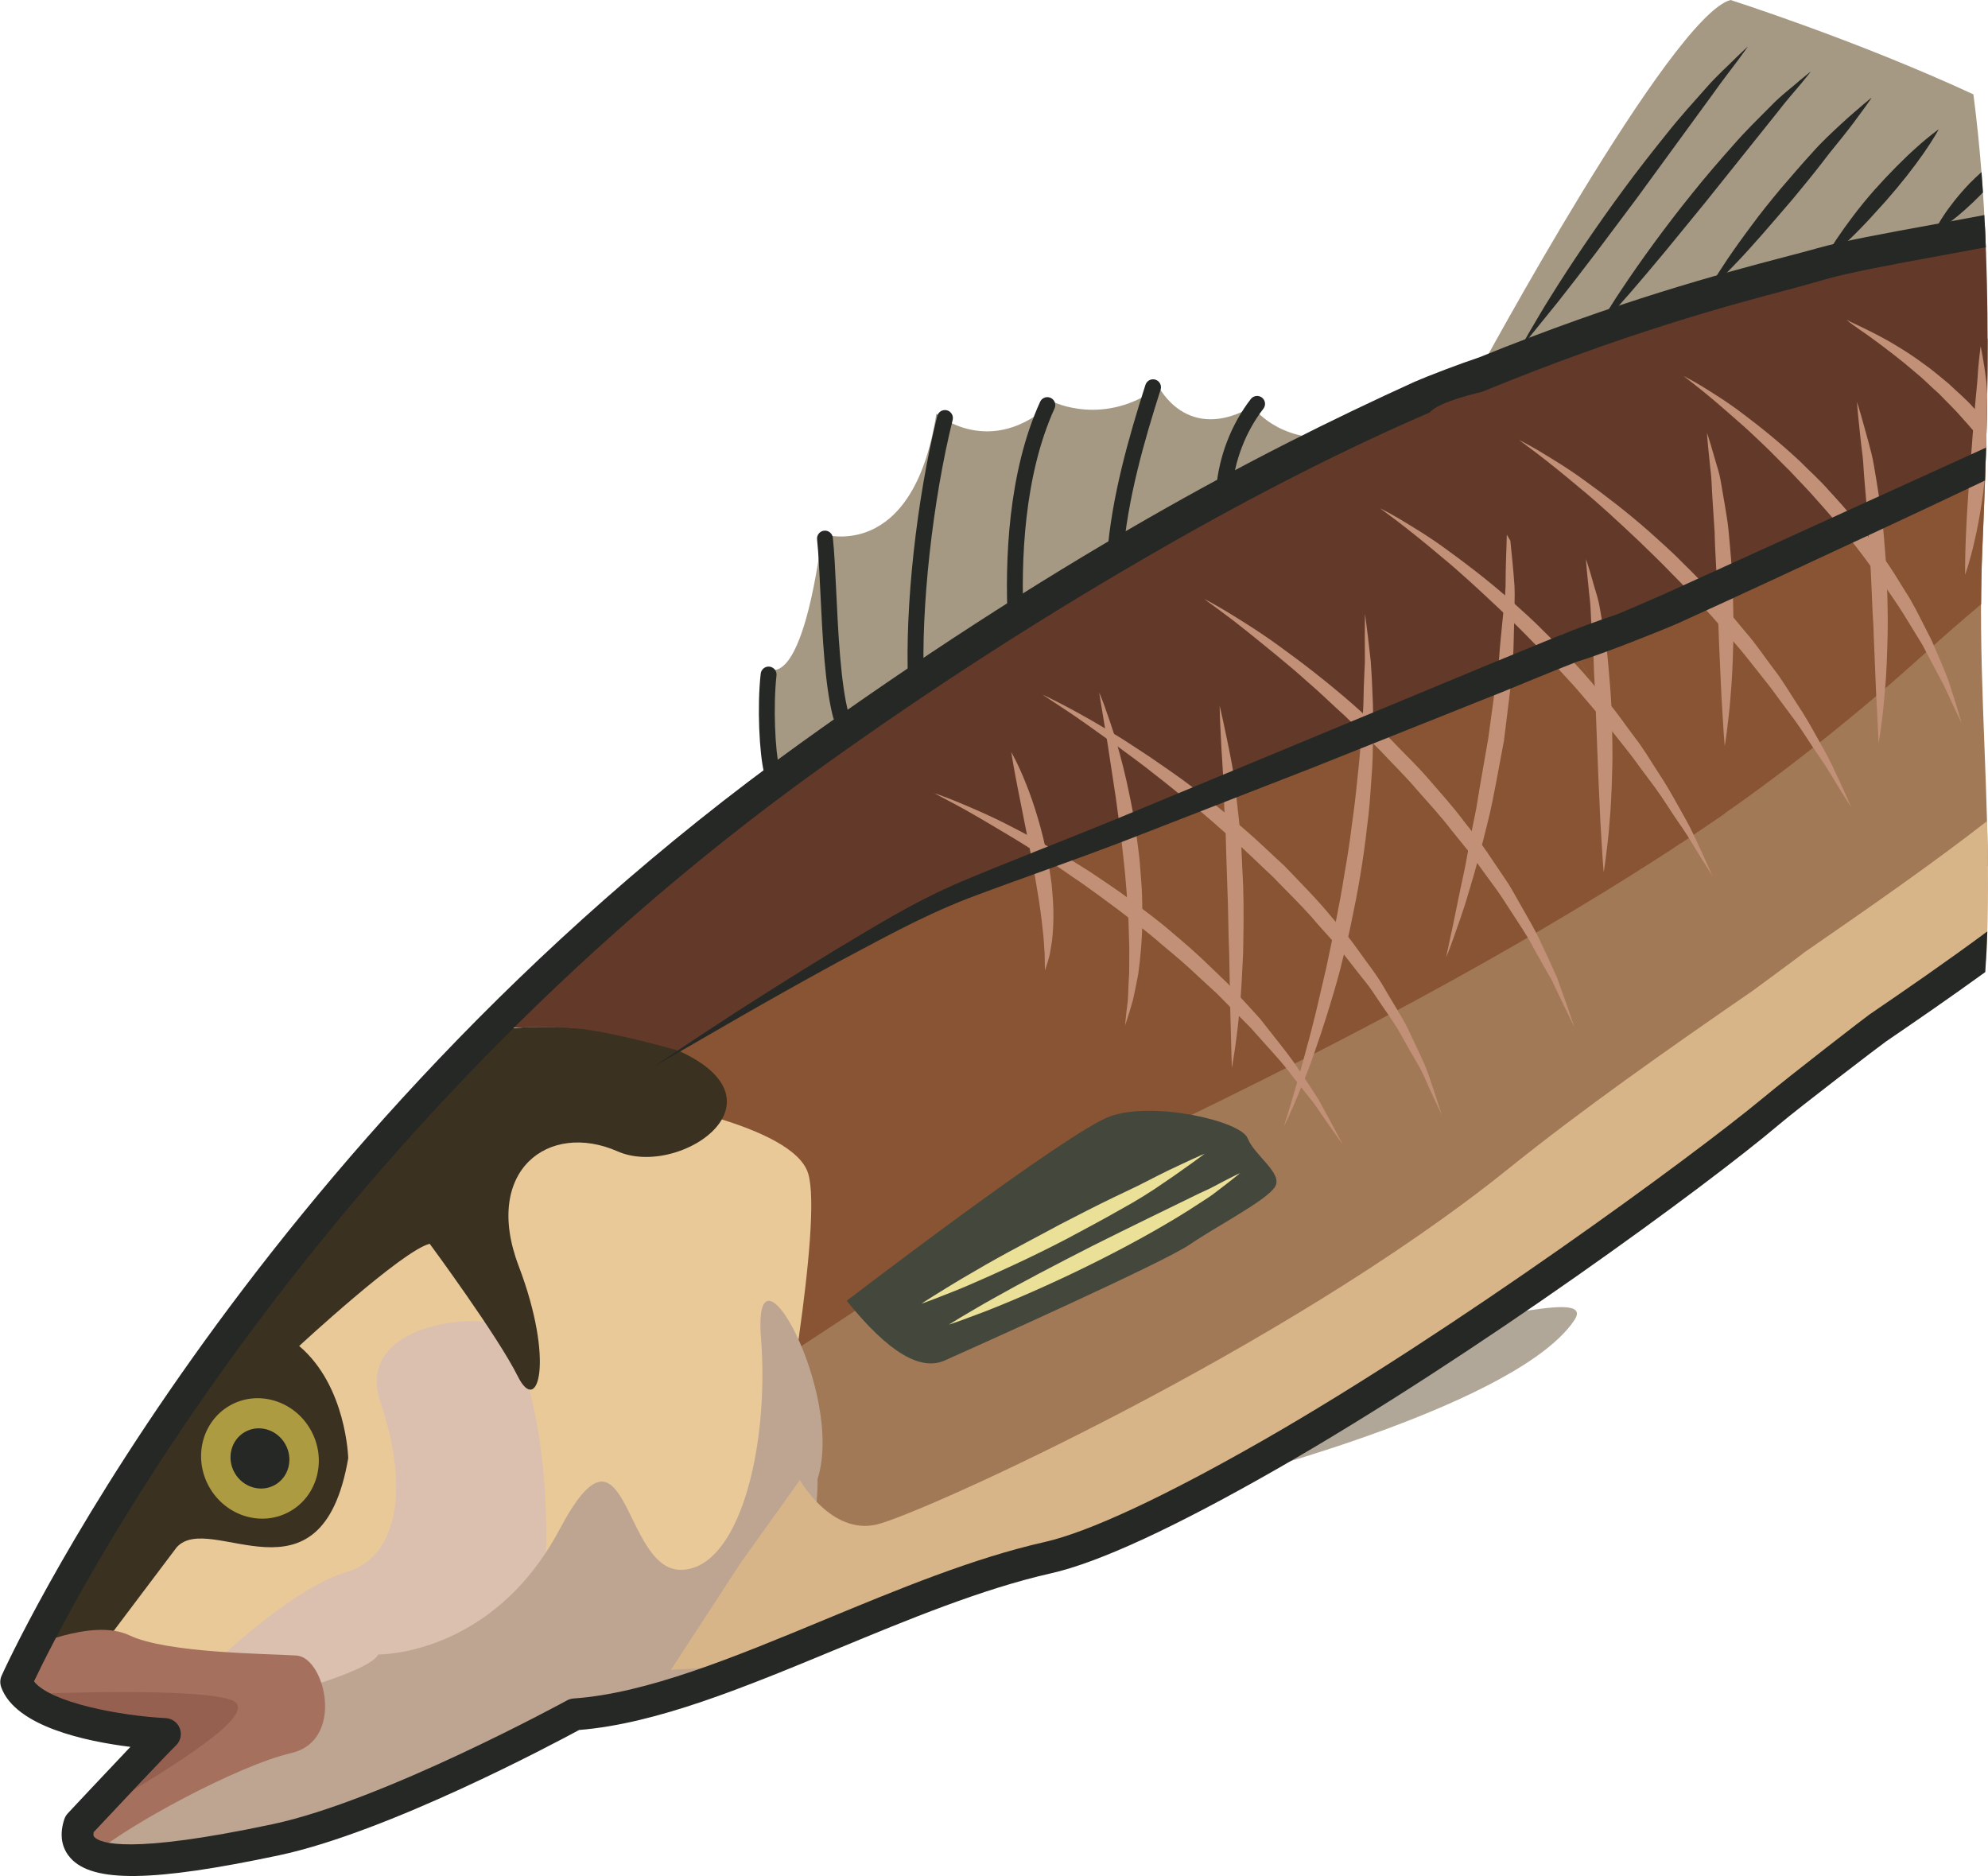 <?xml version="1.0" encoding="UTF-8" standalone="no"?>
<!-- Created with Inkscape (http://www.inkscape.org/) -->

<svg
   xmlns:dc="http://purl.org/dc/elements/1.1/"
   xmlns:cc="http://creativecommons.org/ns#"
   xmlns:rdf="http://www.w3.org/1999/02/22-rdf-syntax-ns#"
   xmlns:svg="http://www.w3.org/2000/svg"
   xmlns="http://www.w3.org/2000/svg"
   xmlns:sodipodi="http://sodipodi.sourceforge.net/DTD/sodipodi-0.dtd"
   xmlns:inkscape="http://www.inkscape.org/namespaces/inkscape"
   width="289.415mm"
   height="273.113mm"
   viewBox="0 0 289.415 273.113"
   version="1.1"
   id="svg8"
   inkscape:version="0.92.4 (5da689c313, 2019-01-14)"
   sodipodi:docname="Mořský okoun uzený.svg">
  <defs
     id="defs2" />
  <sodipodi:namedview
     id="base"
     pagecolor="#ffffff"
     bordercolor="#666666"
     borderopacity="1.0"
     inkscape:pageopacity="0.0"
     inkscape:pageshadow="2"
     inkscape:zoom="0.49497475"
     inkscape:cx="483.147"
     inkscape:cy="555.27717"
     inkscape:document-units="mm"
     inkscape:current-layer="g3575"
     showgrid="false"
     inkscape:window-width="1920"
     inkscape:window-height="1001"
     inkscape:window-x="-9"
     inkscape:window-y="-9"
     inkscape:window-maximized="1" />
  <g
     inkscape:label="Vrstva 1"
     inkscape:groupmode="layer"
     id="layer1"
     transform="translate(172.507,-45.539)">
    <g
       id="g3539"
       transform="matrix(1.894,0,0,-1.894,77.785,168.282)">
      <path
         d="m 0,0 1.627,3.601 -7.355,13.264 -6.544,-2.389 8.788,-15.259 z"
         style="fill:#885434;fill-opacity:1;fill-rule:nonzero;stroke:none"
         id="path3541"
         inkscape:connector-curvature="0" />
    </g>
    <g
       id="g3543"
       transform="matrix(1.894,0,0,-1.894,-129.558,297.766)">
      <path
         d="m 0,0 -8.433,5.717 8.52,8.862 1.952,15.418 11.573,6.393 9.345,-12.227 -0.516,-13.42 z"
         style="fill:#dbbfaf;fill-opacity:1;fill-rule:nonzero;stroke:none"
         id="path3545"
         inkscape:connector-curvature="0" />
    </g>
    <g
       id="g3547"
       transform="matrix(1.894,0,0,-1.894,81.363,183.714)">
      <path
         d="m 0,0 c -3.099,4.791 -5.714,9.822 -8.464,14.818 -1.718,3.117 -3.469,6.208 -5.24,9.285 l -41.446,-24.467 -24.339,-28.708 5.093,-20.758 45.89,21.363 28.715,19.026 3.817,3.17 C 2.733,-4.144 1.338,-2.072 0,0"
         style="fill:#a17956;fill-opacity:1;fill-rule:nonzero;stroke:none"
         id="path3549"
         inkscape:connector-curvature="0" />
    </g>
    <g
       id="g3551"
       transform="matrix(1.894,0,0,-1.894,65.33,155.645)">
      <path
         d="m 0,0 c -3.297,5.985 -6.715,11.877 -10.165,17.75 l -49.224,-19.348 -25.956,-27.523 9.375,-14.32 10.194,-3.066 c 0,0 13.967,9.17 19.235,12.656 3.989,2.64 27.932,12.562 50.445,27.349 C 2.682,-4.289 1.224,-2.222 0,0"
         style="fill:#885434;fill-opacity:1;fill-rule:nonzero;stroke:none"
         id="path3553"
         inkscape:connector-curvature="0" />
    </g>
    <g
       id="g3555"
       transform="matrix(1.894,0,0,-1.894,-59.858,158.61)">
      <path
         d="m 0,0 -0.613,8.437 c 0,0 2.613,-2.723 4.34,10.221 0,0 6.965,-2.339 8.77,9.242 0,0 4.165,-3.59 8.968,0.918 0,0 3.938,-1.964 8.133,1.143 0,0 2.164,-4.388 7.193,-1.508 0,0 1.933,-2.759 6.283,-2.376 L 35.401,19.219 12.181,4.515 Z"
         style="fill:#a69983;fill-opacity:1;fill-rule:nonzero;stroke:none"
         id="path3557"
         inkscape:connector-curvature="0" />
    </g>
    <g
       id="g3559"
       transform="matrix(1.894,0,0,-1.894,-93.244,275.662)">
      <path
         d="m 0,0 c 0,0 1.109,11.793 -3.069,19.71 l -3.653,14.496 14.081,2.725 c 0,0 11.737,-1.841 12.907,-5.613 C 21.437,27.547 17.983,9.092 17.983,9.092 l -6.975,-12.97 -9.485,0.305 z"
         style="fill:#eac998;fill-opacity:1;fill-rule:nonzero;stroke:none"
         id="path3561"
         inkscape:connector-curvature="0" />
    </g>
    <g
       id="g3563"
       transform="matrix(1.894,0,0,-1.894,-141.18,287.555)"
       style="fill:#eac998;fill-opacity:1">
      <path
         d="m 0,0 c 0,0 5.871,5.708 10.083,6.949 4.213,1.239 4.711,6.917 2.637,12.994 -2.074,6.079 7.258,6.969 9.504,5.912 l -3.01,8.122 -5.047,2.264 L 3.71,24.626 -7.124,8.343 l -3.773,-8.96 z"
         style="fill:#eac998;fill-opacity:1;fill-rule:nonzero;stroke:none"
         id="path3565"
         inkscape:connector-curvature="0" />
    </g>
    <g
       id="g3567"
       transform="matrix(1.894,0,0,-1.894,7.77,260.404)">
      <path
         d="m 0,0 c 0,0 21.558,5.559 25.832,11.984 1.89,2.84 -10.707,-1.562 -8.666,1.013 L 13.719,15.944 -1.066,6.773 Z"
         style="fill:#b1a798;fill-opacity:1;fill-rule:nonzero;stroke:none"
         id="path3569"
         inkscape:connector-curvature="0" />
    </g>
    <g
       id="g3571"
       transform="matrix(1.894,0,0,-1.894,-159.152,287.19)">
      <path
         d="m 0,0 6.526,8.659 c 2.572,2.879 11.132,-5.108 13.189,6.851 0,0 -0.132,5.551 -3.77,8.625 0,0 7.964,7.374 10.034,7.855 0,0 5.229,-7.084 6.77,-10.185 1.541,-3.101 2.851,1.163 0.068,8.476 -2.782,7.312 2.285,11.154 7.61,8.811 5.326,-2.34 15.81,5.541 0.117,9.209 0,0 -8.075,1 -10.369,-0.313 0,0 -19.958,-20.807 -27.488,-34.262 L -5.824,-1.695 Z"
         style="fill:#3a3120;fill-opacity:1;fill-rule:nonzero;stroke:none"
         id="path3573"
         inkscape:connector-curvature="0" />
    </g>
    <g
       id="g3575"
       transform="matrix(1.894,0,0,-1.894,-131.428,292.18)">
      <path
         d="m 0,0 c 0,0 6.733,1.748 7.389,3.06 0,0 8.755,-0.141 13.94,9.626 5.188,9.768 4.822,-3.097 9.287,-3.12 4.465,-0.02 6.853,9.318 6.188,17.843 -0.664,8.526 6.436,-4.284 4.349,-10.868 0,0 0.314,-10.369 -6.998,-14.79 0,0 -8.119,-3.011 -11.702,-3.305 0,0 -26.473,-14.342 -36.795,-10.645 0,0 0.022,2.826 2.241,3.863 C -9.882,-7.3 0,0 0,0"
         style="fill:#bda591;fill-opacity:1;fill-rule:nonzero;stroke:none"
         id="path3577"
         inkscape:connector-curvature="0" />
    </g>
    <g
       id="g3579"
       transform="matrix(1.894,0,0,-1.894,-168.899,285.668)">
      <path
         d="m 0,0 c 0,0 5.143,2.478 8.046,1.093 2.902,-1.385 10.647,-1.403 12.843,-1.552 2.194,-0.149 3.739,-6.53 -0.398,-7.493 -4.135,-0.962 -12.53,-5.537 -15.052,-7.685 0,0 -3.178,-0.177 -1.264,2.206 l 5.418,6.502 c 0,0 -7.467,1.584 -9.564,3.195 0,0 -1.112,1.942 -0.029,3.734"
         style="fill:#a5715e;fill-opacity:1;fill-rule:nonzero;stroke:none"
         id="path3581"
         inkscape:connector-curvature="0" />
    </g>
    <g
       id="g3583"
       transform="matrix(1.894,0,0,-1.894,-166.122,292.069)">
      <path
         d="M 0,0 C 0,0 11.452,0.465 14.329,-0.465 17.205,-1.397 8.912,-6.146 4.071,-9.154 l 4.056,5.604 c 0,0 -5.982,2.667 -8.127,3.55"
         style="fill:#966050;fill-opacity:1;fill-rule:nonzero;stroke:none"
         id="path3585"
         inkscape:connector-curvature="0" />
    </g>
    <g
       id="g3587"
       transform="matrix(1.894,0,0,-1.894,-127.31,253.634)">
      <path
         d="M 0,0 C 1.284,-2.242 0.585,-5.056 -1.556,-6.282 -3.7,-7.512 -6.48,-6.689 -7.765,-4.447 -9.047,-2.207 -8.35,0.608 -6.205,1.837 -4.063,3.063 -1.283,2.241 0,0"
         style="fill:#ad9b41;fill-opacity:1;fill-rule:nonzero;stroke:none"
         id="path3589"
         inkscape:connector-curvature="0" />
    </g>
    <g
       id="g3591"
       transform="matrix(1.894,0,0,-1.894,-130.988,255.739)">
      <path
         d="M 0,0 C 0.644,-1.122 0.294,-2.528 -0.776,-3.141 -1.85,-3.756 -3.24,-3.346 -3.883,-2.225 -4.524,-1.104 -4.176,0.303 -3.103,0.918 -2.031,1.531 -0.642,1.12 0,0"
         style="fill:#262825;fill-opacity:1;fill-rule:nonzero;stroke:none"
         id="path3593"
         inkscape:connector-curvature="0" />
    </g>
    <g
       id="g3595"
       transform="matrix(1.894,0,0,-1.894,-49.241,234.897)">
      <path
         d="M 0,0 C 0,0 16.938,12.985 20.241,14.174 23.547,15.363 30.282,13.829 30.814,12.495 31.345,11.158 33.516,9.823 32.938,8.79 32.357,7.754 28.375,5.706 26.357,4.318 24.34,2.928 9.411,-3.748 7.547,-4.582 5.682,-5.417 3.231,-4.007 0,0"
         style="fill:#44473c;fill-opacity:1;fill-rule:nonzero;stroke:none"
         id="path3597"
         inkscape:connector-curvature="0" />
    </g>
    <g
       id="g3599"
       transform="matrix(1.894,0,0,-1.894,-34.375,238.37)">
      <path
         d="m 0,0 c 0,0 0.338,0.208 0.932,0.572 0.598,0.345 1.445,0.863 2.48,1.439 2.065,1.168 4.859,2.633 7.667,4.063 2.817,1.41 5.65,2.782 7.774,3.819 0.524,0.267 1.036,0.468 1.455,0.698 0.427,0.223 0.797,0.417 1.1,0.577 0.616,0.315 0.981,0.486 0.981,0.486 0,0 -0.3,-0.256 -0.848,-0.685 -0.277,-0.213 -0.612,-0.47 -0.997,-0.767 C 20.163,9.894 19.7,9.611 19.2,9.286 17.211,7.968 14.453,6.407 11.629,4.986 8.805,3.557 5.915,2.272 3.715,1.384 2.616,0.929 1.677,0.609 1.03,0.357 0.381,0.12 0,0 0,0"
         style="fill:#eae098;fill-opacity:1;fill-rule:nonzero;stroke:none"
         id="path3601"
         inkscape:connector-curvature="0" />
    </g>
    <g
       id="g3603"
       transform="matrix(1.894,0,0,-1.894,-38.345,235.314)">
      <path
         d="m 0,0 c 0,0 0.319,0.219 0.893,0.578 0.579,0.35 1.394,0.872 2.391,1.456 0.996,0.592 2.166,1.261 3.432,1.952 1.271,0.678 2.628,1.405 3.983,2.131 1.365,0.702 2.73,1.41 4.03,2.035 0.651,0.31 1.282,0.612 1.877,0.896 0.586,0.298 1.139,0.58 1.65,0.84 1.024,0.519 1.913,0.908 2.524,1.203 0.616,0.283 0.978,0.434 0.978,0.434 0,0 -0.3,-0.238 -0.848,-0.631 C 20.356,10.511 19.582,9.93 18.612,9.286 17.655,8.614 16.501,7.895 15.237,7.205 13.983,6.487 12.621,5.763 11.263,5.035 8.529,3.6 5.721,2.326 3.598,1.41 2.536,0.949 1.624,0.622 1,0.367 0.369,0.125 0,0 0,0"
         style="fill:#eae098;fill-opacity:1;fill-rule:nonzero;stroke:none"
         id="path3605"
         inkscape:connector-curvature="0" />
    </g>
    <g
       id="g3607"
       transform="matrix(1.894,0,0,-1.894,-49.517,150.694)">
      <path
         d="m 0,0 c -0.047,-0.026 -0.096,-0.046 -0.15,-0.061 -0.323,-0.085 -0.658,0.109 -0.746,0.435 -0.639,2.428 -0.822,6.244 -0.983,9.611 -0.076,1.57 -0.144,3.052 -0.255,4.075 -0.036,0.336 0.207,0.637 0.539,0.672 0.335,0.036 0.637,-0.205 0.673,-0.541 0.116,-1.058 0.183,-2.49 0.262,-4.149 C -0.511,6.9 -0.323,2.989 0.287,0.687 0.357,0.413 0.232,0.133 0,0"
         style="fill:#262825;fill-opacity:1;fill-rule:nonzero;stroke:none"
         id="path3609"
         inkscape:connector-curvature="0" />
    </g>
    <g
       id="g3611"
       transform="matrix(1.894,0,0,-1.894,-59.591,158.684)">
      <path
         d="M 0,0 C -0.051,-0.028 -0.104,-0.05 -0.162,-0.064 -0.488,-0.142 -0.82,0.058 -0.897,0.388 -1.25,1.856 -1.432,5.409 -1.146,7.964 -1.106,8.299 -0.804,8.541 -0.471,8.501 -0.136,8.465 0.104,8.163 0.068,7.828 -0.2,5.434 -0.033,2.015 0.287,0.67 0.354,0.402 0.229,0.132 0,0"
         style="fill:#262825;fill-opacity:1;fill-rule:nonzero;stroke:none"
         id="path3613"
         inkscape:connector-curvature="0" />
    </g>
    <g
       id="g3615"
       transform="matrix(1.894,0,0,-1.894,-38.58,145.761)">
      <path
         d="m 0,0 c -0.082,-0.047 -0.176,-0.075 -0.276,-0.079 -0.337,-0.014 -0.621,0.246 -0.637,0.583 -0.247,5.817 0.653,14.029 2.241,20.433 0.085,0.327 0.414,0.525 0.74,0.445 C 2.394,21.3 2.595,20.969 2.515,20.643 0.975,14.439 0.067,6.179 0.306,0.557 0.316,0.32 0.19,0.11 0,0"
         style="fill:#262825;fill-opacity:1;fill-rule:nonzero;stroke:none"
         id="path3617"
         inkscape:connector-curvature="0" />
    </g>
    <g
       id="g3619"
       transform="matrix(1.894,0,0,-1.894,-24.059,137)">
      <path
         d="m 0,0 c -0.085,-0.047 -0.176,-0.076 -0.275,-0.081 -0.338,-0.017 -0.623,0.245 -0.64,0.581 -0.228,4.724 0.021,11.492 2.485,16.909 0.137,0.305 0.5,0.443 0.809,0.302 C 2.685,17.573 2.819,17.21 2.682,16.904 0.318,11.709 0.084,5.146 0.305,0.558 0.314,0.32 0.191,0.11 0,0"
         style="fill:#262825;fill-opacity:1;fill-rule:nonzero;stroke:none"
         id="path3621"
         inkscape:connector-curvature="0" />
    </g>
    <g
       id="g3623"
       transform="matrix(1.894,0,0,-1.894,-9.592,127.381)">
      <path
         d="m 0,0 c -0.104,-0.059 -0.223,-0.088 -0.348,-0.079 -0.338,0.025 -0.589,0.318 -0.562,0.654 0.331,4.435 1.672,9.091 2.939,13.06 0.105,0.318 0.447,0.498 0.768,0.395 C 3.118,13.927 3.294,13.584 3.193,13.264 1.945,9.361 0.629,4.793 0.305,0.482 0.289,0.274 0.171,0.098 0,0"
         style="fill:#262825;fill-opacity:1;fill-rule:nonzero;stroke:none"
         id="path3625"
         inkscape:connector-curvature="0" />
    </g>
    <g
       id="g3627"
       transform="matrix(1.894,0,0,-1.894,6.265,117.856)">
      <path
         d="M 0,0 C -0.104,-0.061 -0.226,-0.09 -0.352,-0.079 -0.689,-0.051 -0.939,0.244 -0.912,0.58 -0.703,3.099 0.244,5.562 1.755,7.514 1.966,7.781 2.345,7.83 2.611,7.625 2.878,7.418 2.927,7.035 2.721,6.769 1.352,5 0.494,2.766 0.304,0.479 0.287,0.271 0.167,0.095 0,0"
         style="fill:#262825;fill-opacity:1;fill-rule:nonzero;stroke:none"
         id="path3629"
         inkscape:connector-curvature="0" />
    </g>
    <g
       id="g3631"
       transform="matrix(1.894,0,0,-1.894,116.07,125.816)"
       style="fill:#a17956;fill-opacity:1">
      <path
         d="m 0,0 c 0.132,3.045 0.25,6.144 0.327,9.266 l -22.305,-9.765 -6.586,-3.889 c 2.099,-3.645 4.175,-7.309 6.199,-11.011 2.97,-5.43 5.995,-10.696 9.338,-15.902 0.562,-0.878 1.12,-1.761 1.667,-2.648 l 11.796,9.79 C 0.355,-16.089 -0.342,-7.928 0,0"
         style="fill:#a17956;fill-opacity:1;fill-rule:nonzero;stroke:none"
         id="path3633"
         inkscape:connector-curvature="0" />
    </g>
    <g
       id="g3635"
       transform="matrix(1.894,0,0,-1.894,116.07,125.816)">
      <path
         d="M 0,0 C 0.23,5.346 0.423,10.854 0.413,16.375 L -32.998,3.242 c 3.615,-6.165 6.932,-12.464 10.373,-18.754 0.843,-1.541 1.844,-3.198 2.7,-4.715 5.453,3.812 10.85,8.164 15.664,12.532 1.378,1.251 2.773,2.455 4.174,3.639 C -0.081,-2.699 -0.058,-1.345 0,0"
         style="fill:#885434;fill-opacity:1;fill-rule:nonzero;stroke:none"
         id="path3637"
         inkscape:connector-curvature="0" />
    </g>
    <g
       id="g3639"
       transform="matrix(1.894,0,0,-1.894,114.785,59.276)">
      <path
         d="M 0,0 C -9.075,4.2 -18.669,7.252 -18.669,7.252 -23.247,6.037 -38.091,-21.45 -38.091,-21.45 l 2.841,-1.889 24.815,8.235 11.39,3.327 C 0.802,-7.809 0.503,-3.867 0,0"
         style="fill:#a69983;fill-opacity:1;fill-rule:nonzero;stroke:none"
         id="path3641"
         inkscape:connector-curvature="0" />
    </g>
    <g
       id="g3643"
       transform="matrix(1.894,0,0,-1.894,116.431,77.939)">
      <path
         d="m 0,0 c -17.454,-3.571 -31.133,-8.292 -39.361,-11.543 0.144,-0.248 0.292,-0.496 0.438,-0.743 l -3.874,-1.381 c -0.154,0.26 -0.306,0.52 -0.46,0.78 -2.004,-0.882 -3.076,-1.413 -3.076,-1.413 -44.428,-21.462 -70.963,-50.019 -70.963,-50.019 l 3.971,2.421 c 0,0 3.851,0.201 6.179,-0.174 2.928,-0.471 6.77,-1.584 6.77,-1.584 0,0 17.225,10.924 22.773,12.696 4.342,1.386 31.81,12.569 45.878,18.366 -0.038,0.066 -0.198,0.058 -0.236,0.122 l 3.774,1.257 c 0.035,-0.063 0.071,-0.126 0.106,-0.189 0.945,0.385 1.873,0.803 2.312,0.991 1.848,0.792 12.655,5.745 25.834,11.87 C 0.259,-12.419 0.314,-6.171 0,0"
         style="fill:#633a29;fill-opacity:1;fill-rule:nonzero;stroke:none"
         id="path3645"
         inkscape:connector-curvature="0" />
    </g>
    <g
       id="g3647"
       transform="matrix(1.894,0,0,-1.894,48.89,96.106)">
      <path
         d="m 0,0 c 0,0 0.212,0.404 0.61,1.092 0.411,0.68 0.964,1.676 1.695,2.826 1.437,2.314 3.463,5.329 5.616,8.249 1.075,1.464 2.201,2.891 3.267,4.219 1.056,1.336 2.135,2.515 3.039,3.534 0.893,1.031 1.772,1.779 2.322,2.349 0.572,0.554 0.908,0.856 0.908,0.856 0,0 -0.259,-0.378 -0.733,-1.016 C 16.252,21.468 15.552,20.587 14.767,19.476 13.169,17.286 11.035,14.365 8.904,11.443 7.818,9.995 6.734,8.546 5.715,7.188 4.687,5.838 3.72,4.583 2.877,3.518 2.018,2.458 1.304,1.575 0.806,0.958 0.293,0.348 0,0 0,0"
         style="fill:#262825;fill-opacity:1;fill-rule:nonzero;stroke:none"
         id="path3649"
         inkscape:connector-curvature="0" />
    </g>
    <g
       id="g3651"
       transform="matrix(1.894,0,0,-1.894,59.641,93.944)">
      <path
         d="m 0,0 c 0,0 0.198,0.359 0.574,0.968 0.388,0.6 0.909,1.487 1.602,2.5 1.358,2.04 3.275,4.689 5.331,7.233 1.019,1.275 2.093,2.512 3.112,3.659 1.003,1.159 2.044,2.159 2.906,3.031 0.851,0.886 1.704,1.491 2.23,1.974 0.55,0.459 0.874,0.707 0.874,0.707 0,0 -0.252,-0.33 -0.708,-0.879 C 15.466,18.635 14.786,17.89 14.042,16.917 12.519,15.013 10.487,12.474 8.455,9.935 7.424,8.675 6.394,7.416 5.427,6.235 4.45,5.062 3.532,3.969 2.729,3.044 1.916,2.127 1.238,1.362 0.763,0.827 Z"
         style="fill:#262825;fill-opacity:1;fill-rule:nonzero;stroke:none"
         id="path3653"
         inkscape:connector-curvature="0" />
    </g>
    <g
       id="g3655"
       transform="matrix(1.894,0,0,-1.894,75.879,88.194)">
      <path
         d="m 0,0 c 0,0 0.613,1.084 1.649,2.621 0.521,0.768 1.148,1.646 1.843,2.573 0.68,0.933 1.459,1.89 2.25,2.84 0.805,0.935 1.605,1.875 2.389,2.727 0.756,0.868 1.574,1.606 2.252,2.239 0.68,0.636 1.282,1.126 1.685,1.485 0.411,0.35 0.658,0.537 0.658,0.537 0,0 -0.171,-0.264 -0.491,-0.705 C 11.906,13.883 11.466,13.242 10.896,12.521 10.337,11.785 9.639,10.987 8.945,10.06 8.243,9.144 7.462,8.2 6.679,7.251 5.079,5.389 3.487,3.514 2.194,2.187 1.559,1.516 0.998,0.976 0.62,0.59 0.235,0.208 0,0 0,0"
         style="fill:#262825;fill-opacity:1;fill-rule:nonzero;stroke:none"
         id="path3657"
         inkscape:connector-curvature="0" />
    </g>
    <g
       id="g3659"
       transform="matrix(1.894,0,0,-1.894,92.721,83.874)">
      <path
         d="m 0,0 c 0,0 0.4,0.781 1.123,1.849 0.722,1.072 1.733,2.446 2.869,3.736 1.143,1.284 2.358,2.505 3.322,3.359 0.958,0.863 1.67,1.357 1.67,1.357 0,0 -0.422,-0.785 -1.163,-1.841 C 7.085,7.396 6.034,6.058 4.912,4.785 4.335,4.163 3.778,3.513 3.218,2.938 2.666,2.359 2.128,1.831 1.654,1.397 0.711,0.516 0,0 0,0"
         style="fill:#262825;fill-opacity:1;fill-rule:nonzero;stroke:none"
         id="path3661"
         inkscape:connector-curvature="0" />
    </g>
    <g
       id="g3663"
       transform="matrix(1.894,0,0,-1.894,116.172,73.542)">
      <path
         d="M 0,0 C -0.034,0.52 -0.069,1.04 -0.109,1.558 -0.415,1.286 -0.721,1 -1.017,0.697 -1.824,-0.142 -2.549,-1.06 -3.032,-1.801 c -0.492,-0.736 -0.734,-1.3 -0.734,-1.3 0,0 0.542,0.288 1.243,0.823 0.707,0.528 1.577,1.3 2.382,2.126 C -0.093,-0.102 -0.047,-0.051 0,0"
         style="fill:#262825;fill-opacity:1;fill-rule:nonzero;stroke:none"
         id="path3665"
         inkscape:connector-curvature="0" />
    </g>
    <g
       id="g3667"
       transform="matrix(1.894,0,0,-1.894,71.229,168.957)"
       style="fill:#a17956;fill-opacity:1">
      <path
         d="M 0,0 C 0,0 3.764,2.519 4.687,3.195 L 11.709,-7.348 6.361,-12.377 Z"
         style="fill:#a17956;fill-opacity:1;fill-rule:nonzero;stroke:none"
         id="path3669"
         inkscape:connector-curvature="0" />
    </g>
    <g
       id="g3671"
       transform="matrix(1.894,0,0,-1.894,116.766,165.069)">
      <path
         d="m 0,0 c -3.978,-3.106 -8.901,-6.546 -14.098,-10.128 0.001,-10e-4 0.002,-0.002 0.003,-0.004 -0.804,-0.631 -3.268,-2.418 -3.883,-2.884 -6.546,-4.509 -13.157,-9.151 -18.837,-13.723 -17.165,-13.815 -45.016,-26.486 -48.522,-27.321 -3.505,-0.836 -5.912,3.411 -5.912,3.411 l -4.55,-6.357 -5.361,-8.226 7.266,0.412 16.445,7.309 15.661,4.985 34.817,22.285 12.628,10.281 1.366,0.89 c -0.105,0.201 -0.221,0.398 -0.332,0.598 l 3.267,2.352 c 0.123,-0.219 0.26,-0.433 0.38,-0.655 l 5.513,3.591 c 1.421,0.776 2.768,1.62 4.076,2.491 C 0.123,-7.157 0.099,-3.583 0,0"
         style="fill:#d8b588;fill-opacity:1;fill-rule:nonzero;stroke:none"
         id="path3673"
         inkscape:connector-curvature="0" />
    </g>
    <g
       id="g3675"
       transform="matrix(1.894,0,0,-1.894,116.812,181.124)">
      <path
         d="m 0,0 c -3.142,-2.331 -6.251,-4.466 -9.059,-6.385 -0.245,-0.167 -5.86,-4.492 -8.253,-6.476 -5.313,-4.405 -23.661,-17.837 -38.265,-26.202 -7.62,-4.364 -13.49,-7.103 -16.885,-7.869 -5.49,-1.237 -11.297,-3.647 -16.893,-5.964 -7.029,-2.913 -13.678,-5.667 -19.312,-6.061 -0.176,-0.012 -0.353,-0.064 -0.507,-0.149 -0.14,-0.079 -14.13,-7.71 -22.631,-9.514 -11.057,-2.347 -13.272,-1.462 -13.71,-0.974 -0.068,0.075 -0.068,0.216 -0.041,0.362 2.01,2.145 5.651,6.015 6.327,6.664 0.351,0.339 0.468,0.849 0.296,1.307 -0.168,0.456 -0.594,0.767 -1.08,0.794 -3.502,0.177 -8.841,1.185 -10.13,2.821 2.304,4.858 20.607,41.534 60.24,70.057 8.965,6.452 17.855,12.113 26.558,17.098 7.589,4.347 14.448,7.773 20.487,10.376 l 0.004,-0.002 c 0.612,0.823 4,1.582 4,1.582 10.909,4.481 18.957,6.653 23.833,7.932 1.009,0.266 1.894,0.528 2.618,0.733 1.838,0.517 4.904,1.094 8.771,1.8 1.113,0.203 2.3,0.423 3.516,0.649 -0.032,0.827 -0.071,1.652 -0.116,2.477 -1.329,-0.249 -2.624,-0.488 -3.83,-0.708 -3.931,-0.717 -7.038,-1.285 -8.987,-1.836 -0.712,-0.2 -1.565,-0.425 -2.555,-0.683 -4.832,-1.268 -12.753,-3.364 -23.441,-7.704 -1.386,-0.458 -3.97,-1.436 -4.896,-1.853 -0.002,0.002 -0.003,0.005 -0.004,0.007 -6.469,-2.946 -12.977,-6.18 -20.574,-10.531 -8.775,-5.026 -17.793,-10.865 -26.826,-17.366 -42.843,-30.834 -61.106,-71.176 -61.283,-71.578 -0.132,-0.291 -0.138,-0.619 -0.026,-0.919 1.112,-2.998 6.491,-4.136 9.922,-4.562 -1.938,-2.036 -4.65,-4.934 -4.812,-5.109 -0.122,-0.13 -0.211,-0.283 -0.269,-0.452 -0.488,-1.486 -0.008,-2.445 0.479,-2.985 1.706,-1.903 6.351,-1.84 16.034,0.215 8.337,1.768 21.112,8.577 23.06,9.63 5.967,0.483 12.684,3.269 19.797,6.215 5.502,2.279 11.187,4.633 16.471,5.826 3.682,0.828 9.576,3.556 17.518,8.105 15.164,8.685 33.041,21.802 38.437,26.383 1.559,1.323 7.871,6.144 8.228,6.388 2.379,1.625 4.977,3.411 7.631,5.335 C -0.089,-2.087 -0.032,-1.046 0,0"
         style="fill:#262825;fill-opacity:1;fill-rule:nonzero;stroke:none"
         id="path3677"
         inkscape:connector-curvature="0" />
    </g>
    <g
       id="g3679"
       transform="matrix(1.894,0,0,-1.894,-36.51,161.003)">
      <path
         d="m 0,0 c 0,0 0.631,-0.197 1.7,-0.635 1.065,-0.448 2.596,-1.075 4.353,-1.999 0.884,-0.45 1.827,-0.961 2.814,-1.528 1,-0.543 2.012,-1.191 3.065,-1.85 1.026,-0.695 2.105,-1.397 3.151,-2.176 1.031,-0.803 2.115,-1.569 3.115,-2.442 1.015,-0.856 2.022,-1.719 2.954,-2.639 0.471,-0.451 0.936,-0.901 1.398,-1.344 0.436,-0.469 0.864,-0.936 1.287,-1.394 0.415,-0.461 0.841,-0.902 1.233,-1.354 0.371,-0.471 0.732,-0.933 1.086,-1.38 0.705,-0.895 1.38,-1.734 1.914,-2.574 0.565,-0.819 1.063,-1.581 1.494,-2.261 0.385,-0.708 0.723,-1.325 0.999,-1.835 0.54,-1.019 0.848,-1.601 0.848,-1.601 0,0 -0.383,0.538 -1.051,1.478 -0.325,0.473 -0.72,1.048 -1.174,1.705 -0.499,0.625 -1.072,1.324 -1.665,2.104 -0.579,0.792 -1.295,1.575 -2.048,2.411 -0.374,0.418 -0.757,0.847 -1.15,1.286 -0.415,0.419 -0.837,0.847 -1.267,1.282 -0.427,0.436 -0.865,0.878 -1.304,1.327 -0.463,0.426 -0.933,0.856 -1.405,1.291 -0.924,0.891 -1.926,1.729 -2.928,2.561 -0.975,0.871 -2.035,1.634 -3.041,2.435 -1.025,0.774 -2.048,1.517 -3.048,2.231 -1.023,0.67 -1.971,1.387 -2.926,1.983 C 7.465,-4.297 6.565,-3.731 5.719,-3.23 4.032,-2.22 2.618,-1.384 1.601,-0.848 0.582,-0.309 0,0 0,0"
         style="fill:#c19076;fill-opacity:1;fill-rule:nonzero;stroke:none"
         id="path3681"
         inkscape:connector-curvature="0" />
    </g>
    <g
       id="g3683"
       transform="matrix(1.894,0,0,-1.894,-20.755,146.651)"
       style="fill:#c19076;fill-opacity:1">
      <path
         d="m 0,0 c 0,0 2.605,-1.18 6.232,-3.466 0.891,-0.592 1.881,-1.202 2.88,-1.915 1.013,-0.695 2.074,-1.44 3.124,-2.278 1.074,-0.804 2.13,-1.703 3.205,-2.614 1.074,-0.914 2.097,-1.922 3.156,-2.887 0.986,-1.043 2.006,-2.052 2.938,-3.114 0.903,-1.085 1.847,-2.113 2.624,-3.213 0.775,-1.102 1.601,-2.111 2.198,-3.196 0.617,-1.073 1.269,-2.039 1.74,-3.008 0.474,-0.968 0.883,-1.865 1.244,-2.656 0.353,-0.797 0.548,-1.539 0.763,-2.124 0.386,-1.186 0.606,-1.864 0.606,-1.864 0,0 -0.301,0.645 -0.827,1.775 -0.271,0.559 -0.529,1.268 -0.952,2.021 -0.437,0.746 -0.927,1.585 -1.434,2.512 -0.516,0.923 -1.219,1.839 -1.88,2.849 -0.326,0.51 -0.7,1.007 -1.108,1.497 -0.391,0.502 -0.79,1.014 -1.197,1.533 -0.786,1.062 -1.767,2.022 -2.652,3.087 -0.927,1.033 -1.941,2.014 -2.917,3.031 -1.034,0.959 -2.03,1.961 -3.078,2.874 -1.058,0.901 -2.057,1.839 -3.1,2.658 -1.02,0.847 -2.013,1.657 -2.979,2.401 C 7.641,-5.331 6.697,-4.672 5.848,-4.032 4.115,-2.799 2.68,-1.75 1.634,-1.077 0.594,-0.391 0,0 0,0"
         style="fill:#c19076;fill-opacity:1;fill-rule:nonzero;stroke:none"
         id="path3685"
         inkscape:connector-curvature="0" />
    </g>
    <g
       id="g3687"
       transform="matrix(1.894,0,0,-1.894,2.791,132.721)"
       style="fill:#c19076;fill-opacity:1">
      <path
         d="m 0,0 c 0,0 0.621,-0.308 1.663,-0.933 1.034,-0.633 2.523,-1.532 4.202,-2.762 1.691,-1.219 3.619,-2.705 5.584,-4.422 0.975,-0.866 1.968,-1.78 2.949,-2.735 0.941,-0.996 1.961,-1.951 2.87,-3.01 0.914,-1.054 1.847,-2.087 2.67,-3.189 0.863,-1.067 1.664,-2.155 2.377,-3.252 0.367,-0.542 0.726,-1.075 1.076,-1.597 0.332,-0.536 0.62,-1.08 0.921,-1.598 0.586,-1.044 1.177,-2.01 1.596,-2.97 0.454,-0.941 0.847,-1.813 1.195,-2.584 0.285,-0.799 0.536,-1.492 0.743,-2.065 0.392,-1.147 0.618,-1.8 0.618,-1.8 0,0 -0.305,0.621 -0.837,1.711 -0.26,0.544 -0.577,1.204 -0.937,1.962 -0.423,0.725 -0.898,1.547 -1.389,2.452 -0.468,0.917 -1.109,1.836 -1.748,2.828 -0.324,0.491 -0.642,1.007 -0.998,1.512 -0.364,0.501 -0.739,1.011 -1.117,1.529 -0.38,0.518 -0.749,1.057 -1.159,1.578 -0.416,0.515 -0.836,1.035 -1.26,1.559 -0.819,1.073 -1.752,2.08 -2.659,3.109 -0.882,1.051 -1.877,2.001 -2.793,2.992 -0.963,0.946 -1.896,1.896 -2.838,2.776 -0.958,0.86 -1.844,1.739 -2.746,2.505 -0.879,0.793 -1.736,1.51 -2.536,2.166 C 3.849,-2.931 2.508,-1.842 1.53,-1.129 0.558,-0.411 0,0 0,0"
         style="fill:#c19076;fill-opacity:1;fill-rule:nonzero;stroke:none"
         id="path3689"
         inkscape:connector-curvature="0" />
    </g>
    <g
       id="g3691"
       transform="matrix(1.894,0,0,-1.894,-25.287,155.019)"
       style="fill:#c19076;fill-opacity:1">
      <path
         d="M 0,0 C 0,0 0.549,-0.945 1.143,-2.456 1.749,-3.962 2.391,-6.032 2.797,-8.168 2.901,-8.7 2.97,-9.24 3.049,-9.769 c 0.094,-0.525 0.101,-1.06 0.153,-1.566 0.067,-1.021 0.046,-1.981 -0.03,-2.799 -0.026,-0.408 -0.111,-0.782 -0.161,-1.11 -0.041,-0.328 -0.129,-0.611 -0.196,-0.84 -0.142,-0.454 -0.225,-0.714 -0.225,-0.714 0,0 -0.004,0.271 -0.016,0.746 0,0.234 0.003,0.515 -0.028,0.84 -0.029,0.325 -0.035,0.685 -0.076,1.08 -0.08,0.791 -0.189,1.705 -0.336,2.684 -0.162,0.976 -0.32,2.019 -0.535,3.054 C 1.422,-7.349 1.193,-6.312 1.005,-5.333 0.811,-4.354 0.629,-3.437 0.474,-2.652 0.163,-1.077 0,0 0,0"
         style="fill:#c19076;fill-opacity:1;fill-rule:nonzero;stroke:none"
         id="path3693"
         inkscape:connector-curvature="0" />
    </g>
    <g
       id="g3695"
       transform="matrix(1.894,0,0,-1.894,-12.488,146.355)"
       style="fill:#c19076;fill-opacity:1">
      <path
         d="M 0,0 C 0,0 0.17,-0.372 0.412,-1.042 0.648,-1.713 0.998,-2.672 1.339,-3.845 1.676,-5.019 2.038,-6.4 2.335,-7.9 c 0.323,-1.494 0.551,-3.113 0.746,-4.734 0.084,-0.814 0.127,-1.631 0.193,-2.432 0.037,-0.808 0.042,-1.6 0.049,-2.368 -0.018,-1.536 -0.15,-2.97 -0.319,-4.187 -0.108,-0.606 -0.225,-1.159 -0.328,-1.645 -0.087,-0.491 -0.247,-0.901 -0.339,-1.247 -0.208,-0.682 -0.343,-1.065 -0.343,-1.065 0,0 0.03,0.41 0.11,1.113 0.032,0.352 0.12,0.771 0.122,1.265 0.018,0.493 0.038,1.044 0.081,1.643 0.003,0.6 0.006,1.253 0.008,1.941 -0.022,0.688 -0.044,1.411 -0.066,2.162 -0.09,1.499 -0.196,3.096 -0.381,4.691 -0.094,0.795 -0.158,1.596 -0.278,2.377 C 1.483,-9.602 1.38,-8.829 1.278,-8.083 1.051,-6.588 0.839,-5.195 0.657,-3.999 0.265,-1.599 0,0 0,0"
         style="fill:#c19076;fill-opacity:1;fill-rule:nonzero;stroke:none"
         id="path3697"
         inkscape:connector-curvature="0" />
    </g>
    <g
       id="g3699"
       transform="matrix(1.894,0,0,-1.894,6.825,201.005)"
       style="fill:#c19076;fill-opacity:1">
      <path
         d="m 0,0 c 0,0 -0.045,1.746 -0.119,4.365 -0.023,1.304 -0.054,2.826 -0.086,4.457 -0.075,1.629 -0.06,3.365 -0.142,5.099 -0.028,0.867 -0.056,1.734 -0.084,2.589 -0.022,0.854 -0.04,1.694 -0.098,2.505 -0.102,1.623 -0.102,3.148 -0.2,4.448 -0.098,1.301 -0.126,2.393 -0.172,3.157 -0.032,0.764 -0.035,1.205 -0.035,1.205 0,0 0.11,-0.424 0.269,-1.173 0.15,-0.749 0.4,-1.817 0.635,-3.111 0.256,-1.293 0.386,-2.819 0.576,-4.452 0.088,-0.818 0.18,-1.66 0.205,-2.522 0.038,-0.862 0.082,-1.736 0.123,-2.61 C 0.93,12.207 0.896,10.456 0.868,8.815 0.786,7.174 0.722,5.646 0.579,4.34 0.333,1.724 0,0 0,0"
         style="fill:#c19076;fill-opacity:1;fill-rule:nonzero;stroke:none"
         id="path3701"
         inkscape:connector-curvature="0" />
    </g>
    <g
       id="g3703"
       transform="matrix(1.894,0,0,-1.894,14.386,209.549)"
       style="fill:#c19076;fill-opacity:1">
      <path
         d="m 0,0 c 0,0 0.787,2.396 1.753,6.035 0.257,0.904 0.502,1.894 0.76,2.94 0.242,1.048 0.502,2.154 0.766,3.295 0.482,2.298 1.012,4.743 1.393,7.214 0.221,1.231 0.412,2.467 0.559,3.689 0.173,1.218 0.319,2.42 0.429,3.587 0.133,1.164 0.231,2.293 0.303,3.366 0.091,1.072 0.166,2.088 0.174,3.028 0.017,0.938 0.066,1.802 0.098,2.566 -0.004,0.765 -0.008,1.432 -0.008,1.982 0.009,1.103 0.015,1.734 0.015,1.734 0,0 0.079,-0.624 0.221,-1.721 C 6.525,37.166 6.601,36.499 6.688,35.734 6.745,34.966 6.791,34.1 6.824,33.152 6.879,32.202 6.872,31.176 6.854,30.089 6.852,29 6.84,27.852 6.731,26.67 6.651,25.486 6.575,24.26 6.398,23.024 6.266,21.786 6.086,20.531 5.875,19.284 5.681,18.033 5.413,16.796 5.167,15.577 4.929,14.352 4.592,13.172 4.321,12.019 3.705,9.728 3.03,7.62 2.405,5.832 1.798,4.038 1.158,2.59 0.732,1.573 0.292,0.559 0,0 0,0"
         style="fill:#c19076;fill-opacity:1;fill-rule:nonzero;stroke:none"
         id="path3705"
         inkscape:connector-curvature="0" />
    </g>
    <g
       id="g3707"
       transform="matrix(1.894,0,0,-1.894,46.86,123.372)"
       style="fill:#c19076;fill-opacity:1">
      <path
         d="m 0,0 c -0.002,-0.033 -0.003,-0.057 -0.005,-0.09 -0.016,-0.941 -0.093,-2.282 -0.093,-3.882 -0.023,-0.8 -0.149,-1.666 -0.229,-2.58 -0.092,-0.915 -0.193,-1.877 -0.264,-2.874 -0.06,-0.998 -0.29,-2.016 -0.406,-3.061 -0.143,-1.044 -0.285,-2.101 -0.429,-3.159 -0.182,-1.053 -0.366,-2.108 -0.548,-3.145 -0.193,-1.035 -0.315,-2.066 -0.536,-3.046 -0.208,-0.982 -0.372,-1.938 -0.539,-2.845 -0.154,-0.91 -0.355,-1.757 -0.519,-2.545 -0.332,-1.574 -0.58,-2.897 -0.795,-3.813 -0.196,-0.922 -0.306,-1.451 -0.306,-1.451 0,0 0.216,0.495 0.531,1.384 0.31,0.89 0.79,2.155 1.232,3.709 0.478,1.548 0.964,3.375 1.446,5.34 0.253,0.979 0.443,2.009 0.644,3.052 0.195,1.047 0.395,2.109 0.595,3.17 0.131,1.073 0.262,2.146 0.394,3.203 0.115,1.059 0.275,2.094 0.306,3.11 0.048,1.017 0.063,1.995 0.085,2.926 0.008,0.93 0.065,1.806 0.027,2.617 -0.096,1.42 -0.233,2.607 -0.32,3.515 C 0.181,-0.31 0.091,-0.154 0,0"
         style="fill:#c19076;fill-opacity:1;fill-rule:nonzero;stroke:none"
         id="path3709"
         inkscape:connector-curvature="0" />
    </g>
    <g
       id="g3711"
       transform="matrix(1.894,0,0,-1.894,48.618,109.583)"
       style="fill:#c19076;fill-opacity:1">
      <path
         d="m 0,0 c 0,0 0.546,-0.259 1.461,-0.793 0.9,-0.552 2.215,-1.312 3.679,-2.39 1.47,-1.063 3.162,-2.351 4.868,-3.854 0.839,-0.767 1.735,-1.534 2.565,-2.393 0.86,-0.832 1.698,-1.708 2.512,-2.611 0.833,-0.881 1.591,-1.831 2.357,-2.75 0.79,-0.899 1.436,-1.887 2.126,-2.79 0.703,-0.897 1.252,-1.856 1.824,-2.726 0.578,-0.866 1.066,-1.723 1.507,-2.518 0.445,-0.791 0.861,-1.514 1.175,-2.18 0.313,-0.669 0.583,-1.254 0.806,-1.733 0.432,-0.965 0.678,-1.516 0.678,-1.516 0,0 -0.325,0.51 -0.888,1.404 -0.274,0.448 -0.607,0.995 -0.989,1.621 -0.39,0.618 -0.885,1.285 -1.368,2.043 -0.488,0.753 -1.028,1.562 -1.658,2.38 -0.624,0.818 -1.235,1.715 -1.947,2.581 -0.705,0.873 -1.396,1.802 -2.177,2.685 -0.762,0.893 -1.52,1.817 -2.347,2.682 -0.794,0.895 -1.609,1.767 -2.444,2.596 -0.816,0.849 -1.649,1.653 -2.457,2.433 C 7.653,-6.29 6.114,-4.862 4.72,-3.724 1.975,-1.396 0,0 0,0"
         style="fill:#c19076;fill-opacity:1;fill-rule:nonzero;stroke:none"
         id="path3713"
         inkscape:connector-curvature="0" />
    </g>
    <g
       id="g3715"
       transform="matrix(1.894,0,0,-1.894,28.375,119.521)"
       style="fill:#c19076;fill-opacity:1">
      <path
         d="m 0,0 c 0,0 0.548,-0.258 1.461,-0.793 0.902,-0.552 2.218,-1.312 3.68,-2.39 1.471,-1.062 3.162,-2.352 4.869,-3.854 0.838,-0.768 1.733,-1.534 2.564,-2.393 0.859,-0.832 1.697,-1.709 2.512,-2.611 0.834,-0.882 1.591,-1.832 2.357,-2.75 0.79,-0.899 1.435,-1.887 2.126,-2.79 0.702,-0.897 1.253,-1.856 1.825,-2.726 0.577,-0.867 1.066,-1.724 1.506,-2.518 0.445,-0.792 0.861,-1.514 1.174,-2.18 0.314,-0.669 0.584,-1.254 0.808,-1.734 0.431,-0.964 0.678,-1.515 0.678,-1.515 0,0 -0.325,0.51 -0.89,1.404 -0.274,0.448 -0.606,0.995 -0.988,1.62 -0.391,0.619 -0.884,1.286 -1.368,2.043 -0.488,0.754 -1.028,1.563 -1.658,2.381 -0.623,0.818 -1.234,1.714 -1.948,2.581 -0.704,0.873 -1.395,1.802 -2.174,2.685 -0.764,0.893 -1.522,1.818 -2.349,2.682 -0.792,0.894 -1.609,1.767 -2.444,2.596 -0.814,0.85 -1.649,1.653 -2.456,2.433 C 7.653,-6.29 6.116,-4.862 4.721,-3.724 1.978,-1.395 0,0 0,0"
         style="fill:#c19076;fill-opacity:1;fill-rule:nonzero;stroke:none"
         id="path3717"
         inkscape:connector-curvature="0" />
    </g>
    <g
       id="g3719"
       transform="matrix(1.894,0,0,-1.894,72.594,100.286)"
       style="fill:#c19076;fill-opacity:1">
      <path
         d="m 0,0 c 0,0 0.496,-0.236 1.315,-0.726 0.808,-0.505 1.988,-1.208 3.289,-2.208 1.315,-0.981 2.805,-2.191 4.312,-3.591 0.72,-0.732 1.526,-1.432 2.234,-2.25 0.73,-0.796 1.47,-1.607 2.155,-2.469 0.705,-0.842 1.355,-1.727 1.979,-2.611 0.657,-0.86 1.191,-1.785 1.735,-2.657 0.571,-0.859 1.002,-1.76 1.432,-2.598 0.215,-0.42 0.422,-0.828 0.622,-1.223 0.178,-0.407 0.344,-0.802 0.508,-1.18 0.323,-0.755 0.62,-1.445 0.838,-2.075 0.203,-0.636 0.378,-1.19 0.522,-1.645 0.273,-0.916 0.428,-1.437 0.428,-1.437 0,0 -0.235,0.492 -0.649,1.351 -0.201,0.43 -0.441,0.954 -0.717,1.553 -0.313,0.581 -0.66,1.238 -1.041,1.955 -0.188,0.358 -0.384,0.73 -0.584,1.116 -0.229,0.373 -0.464,0.756 -0.707,1.153 -0.484,0.789 -0.98,1.628 -1.559,2.455 -0.561,0.838 -1.14,1.702 -1.784,2.543 -0.621,0.856 -1.268,1.714 -1.968,2.531 -0.659,0.849 -1.373,1.654 -2.079,2.444 -0.688,0.804 -1.43,1.537 -2.115,2.28 C 7.442,-6.586 6.773,-5.87 6.099,-5.235 5.427,-4.595 4.789,-3.99 4.174,-3.464 2.958,-2.392 1.929,-1.506 1.181,-0.921 0.439,-0.326 0,0 0,0"
         style="fill:#c19076;fill-opacity:1;fill-rule:nonzero;stroke:none"
         id="path3721"
         inkscape:connector-curvature="0" />
    </g>
    <g
       id="g3723"
       transform="matrix(1.894,0,0,-1.894,116.627,110.598)"
       style="fill:#c19076;fill-opacity:1">
      <path
         d="m 0,0 c 0.018,0.627 0.034,1.255 0.049,1.884 -0.33,0.385 -0.668,0.76 -1.009,1.127 -0.599,0.69 -1.301,1.255 -1.923,1.857 -0.672,0.549 -1.303,1.1 -1.959,1.548 -0.634,0.475 -1.262,0.885 -1.85,1.241 -1.17,0.733 -2.209,1.225 -2.926,1.578 -0.359,0.168 -0.64,0.3 -0.832,0.39 -0.192,0.101 -0.286,0.17 -0.286,0.17 0,0 0.077,-0.084 0.24,-0.217 0.169,-0.123 0.433,-0.327 0.759,-0.547 C -9.073,8.587 -8.159,7.912 -7.089,7.084 -6.554,6.671 -5.988,6.208 -5.404,5.705 -4.801,5.223 -4.24,4.628 -3.607,4.078 -3.029,3.472 -2.396,2.879 -1.824,2.211 -1.237,1.557 -0.646,0.89 -0.125,0.164 -0.081,0.111 -0.043,0.054 0,0"
         style="fill:#c19076;fill-opacity:1;fill-rule:nonzero;stroke:none"
         id="path3725"
         inkscape:connector-curvature="0" />
    </g>
    <g
       id="g3727"
       transform="matrix(1.894,0,0,-1.894,78.577,154.137)"
       style="fill:#c19076;fill-opacity:1">
      <path
         d="m 0,0 c 0,0 -0.03,0.377 -0.081,1.042 -0.041,0.66 -0.1,1.603 -0.168,2.736 -0.052,1.132 -0.108,2.45 -0.174,3.863 -0.054,1.408 -0.112,2.912 -0.169,4.415 -0.031,1.502 -0.158,2.998 -0.184,4.408 -0.082,1.403 -0.188,2.709 -0.235,3.841 -0.022,0.566 -0.111,1.07 -0.146,1.529 -0.046,0.457 -0.086,0.859 -0.12,1.185 -0.065,0.661 -0.085,1.045 -0.085,1.045 0,0 0.125,-0.356 0.316,-0.992 0.094,-0.32 0.208,-0.708 0.335,-1.155 0.122,-0.447 0.308,-0.949 0.397,-1.511 0.096,-0.563 0.203,-1.172 0.313,-1.817 C 0.096,17.943 0.234,17.262 0.297,16.552 0.427,15.134 0.57,13.62 0.625,12.103 0.65,10.585 0.712,9.068 0.649,7.647 0.618,6.227 0.552,4.902 0.446,3.769 0.368,2.634 0.225,1.691 0.155,1.033 0.071,0.373 0,0 0,0"
         style="fill:#c19076;fill-opacity:1;fill-rule:nonzero;stroke:none"
         id="path3729"
         inkscape:connector-curvature="0" />
    </g>
    <g
       id="g3731"
       transform="matrix(1.894,0,0,-1.894,60.957,172.506)"
       style="fill:#c19076;fill-opacity:1">
      <path
         d="m 0,0 c 0,0 -0.03,0.379 -0.081,1.042 -0.041,0.661 -0.1,1.604 -0.168,2.737 -0.051,1.132 -0.107,2.449 -0.174,3.862 -0.053,1.409 -0.112,2.912 -0.169,4.416 -0.031,1.502 -0.158,2.998 -0.184,4.408 -0.083,1.402 -0.188,2.709 -0.233,3.841 -0.023,0.566 -0.113,1.07 -0.147,1.528 -0.047,0.459 -0.087,0.859 -0.121,1.186 -0.064,0.661 -0.083,1.045 -0.083,1.045 0,0 0.124,-0.357 0.315,-0.992 0.093,-0.321 0.207,-0.709 0.335,-1.155 0.121,-0.447 0.308,-0.949 0.397,-1.511 C -0.217,19.843 -0.112,19.234 0,18.589 0.097,17.945 0.236,17.263 0.297,16.553 0.427,15.135 0.57,13.621 0.625,12.103 0.65,10.586 0.712,9.07 0.649,7.648 0.618,6.227 0.551,4.903 0.446,3.769 0.369,2.634 0.225,1.692 0.154,1.033 0.072,0.375 0,0 0,0"
         style="fill:#c19076;fill-opacity:1;fill-rule:nonzero;stroke:none"
         id="path3733"
         inkscape:connector-curvature="0" />
    </g>
    <g
       id="g3735"
       transform="matrix(1.894,0,0,-1.894,100.988,153.731)"
       style="fill:#c19076;fill-opacity:1">
      <path
         d="m 0,0 c 0,0 -0.083,1.649 -0.207,4.122 -0.052,1.232 -0.109,2.668 -0.173,4.209 -0.007,0.77 -0.092,1.561 -0.113,2.369 -0.035,0.806 -0.072,1.624 -0.107,2.442 -0.053,0.817 -0.103,1.636 -0.153,2.441 -0.07,0.803 -0.051,1.602 -0.145,2.363 -0.065,0.765 -0.128,1.504 -0.187,2.204 -0.067,0.701 -0.081,1.373 -0.154,1.982 -0.163,1.217 -0.247,2.246 -0.33,2.964 -0.073,0.719 -0.097,1.137 -0.097,1.137 0,0 0.13,-0.391 0.329,-1.087 0.186,-0.699 0.489,-1.693 0.79,-2.902 0.151,-0.606 0.243,-1.273 0.365,-1.975 0.113,-0.704 0.232,-1.448 0.353,-2.216 0.127,-0.768 0.179,-1.569 0.25,-2.381 0.065,-0.814 0.131,-1.64 0.195,-2.467 C 0.661,11.55 0.727,9.895 0.691,8.343 0.65,6.792 0.608,5.345 0.49,4.108 0.296,1.634 0,0 0,0"
         style="fill:#c19076;fill-opacity:1;fill-rule:nonzero;stroke:none"
         id="path3737"
         inkscape:connector-curvature="0" />
    </g>
    <g
       id="g3739"
       transform="matrix(1.894,0,0,-1.894,116.503,114.613)"
       style="fill:#c19076;fill-opacity:1">
      <path
         d="M 0,0 C 0.067,2.018 0.123,4.049 0.155,6.089 0.137,6.439 0.119,6.791 0.09,7.104 c -0.198,1.667 -0.44,2.752 -0.44,2.752 0,0 -0.17,-1.119 -0.262,-2.754 C -0.691,6.28 -0.789,5.323 -0.853,4.301 -0.875,3.789 -0.961,3.262 -0.988,2.724 -1.028,2.188 -1.068,1.642 -1.111,1.095 -1.202,0.003 -1.277,-1.09 -1.342,-2.116 c -0.075,-1.027 -0.112,-1.988 -0.152,-2.816 -0.068,-1.651 -0.05,-2.771 -0.05,-2.771 0,0 0.386,1.054 0.741,2.68 0.196,0.811 0.364,1.765 0.526,2.79 C -0.161,-1.519 -0.079,-0.763 0,0"
         style="fill:#c19076;fill-opacity:1;fill-rule:nonzero;stroke:none"
         id="path3741"
         inkscape:connector-curvature="0" />
    </g>
    <g
       id="g3743"
       transform="matrix(1.894,0,0,-1.894,116.625,110.696)">
      <path
         d="m 0,0 c -7.997,-3.639 -16.348,-7.438 -24.711,-11.244 -1.142,-0.501 -2.42,-1.053 -3.569,-1.541 -1.018,-0.339 -3.47,-1.2 -4.388,-1.634 -0.004,0.007 -0.009,0.015 -0.013,0.023 -1.882,-0.781 -3.626,-1.482 -5.485,-2.25 -4.988,-2.072 -9.839,-4.079 -14.591,-6.054 -4.746,-1.971 -9.304,-3.856 -13.654,-5.662 -4.36,-1.797 -8.517,-3.38 -12.322,-4.981 -3.923,-1.668 -7.065,-3.703 -9.963,-5.414 -2.861,-1.75 -5.323,-3.312 -7.348,-4.609 -4.037,-2.616 -6.297,-4.177 -6.297,-4.177 0,0 2.379,1.373 6.545,3.774 2.085,1.196 4.623,2.632 7.56,4.234 2.94,1.545 6.275,3.445 9.993,4.889 3.847,1.456 8.072,2.891 12.48,4.594 4.409,1.716 9.058,3.526 13.867,5.397 4.784,1.913 9.864,3.933 14.887,5.942 1.817,0.74 3.624,1.5 5.624,2.279 v -0.003 c 2,0.601 6.397,2.366 7.603,2.887 5.001,2.261 10.036,4.626 14.94,6.901 2.963,1.372 5.882,2.752 8.762,4.119 0.029,0.841 0.056,1.684 0.08,2.53"
         style="fill:#262825;fill-opacity:1;fill-rule:nonzero;stroke:none"
         id="path3745"
         inkscape:connector-curvature="0" />
    </g>
  </g>
</svg>
